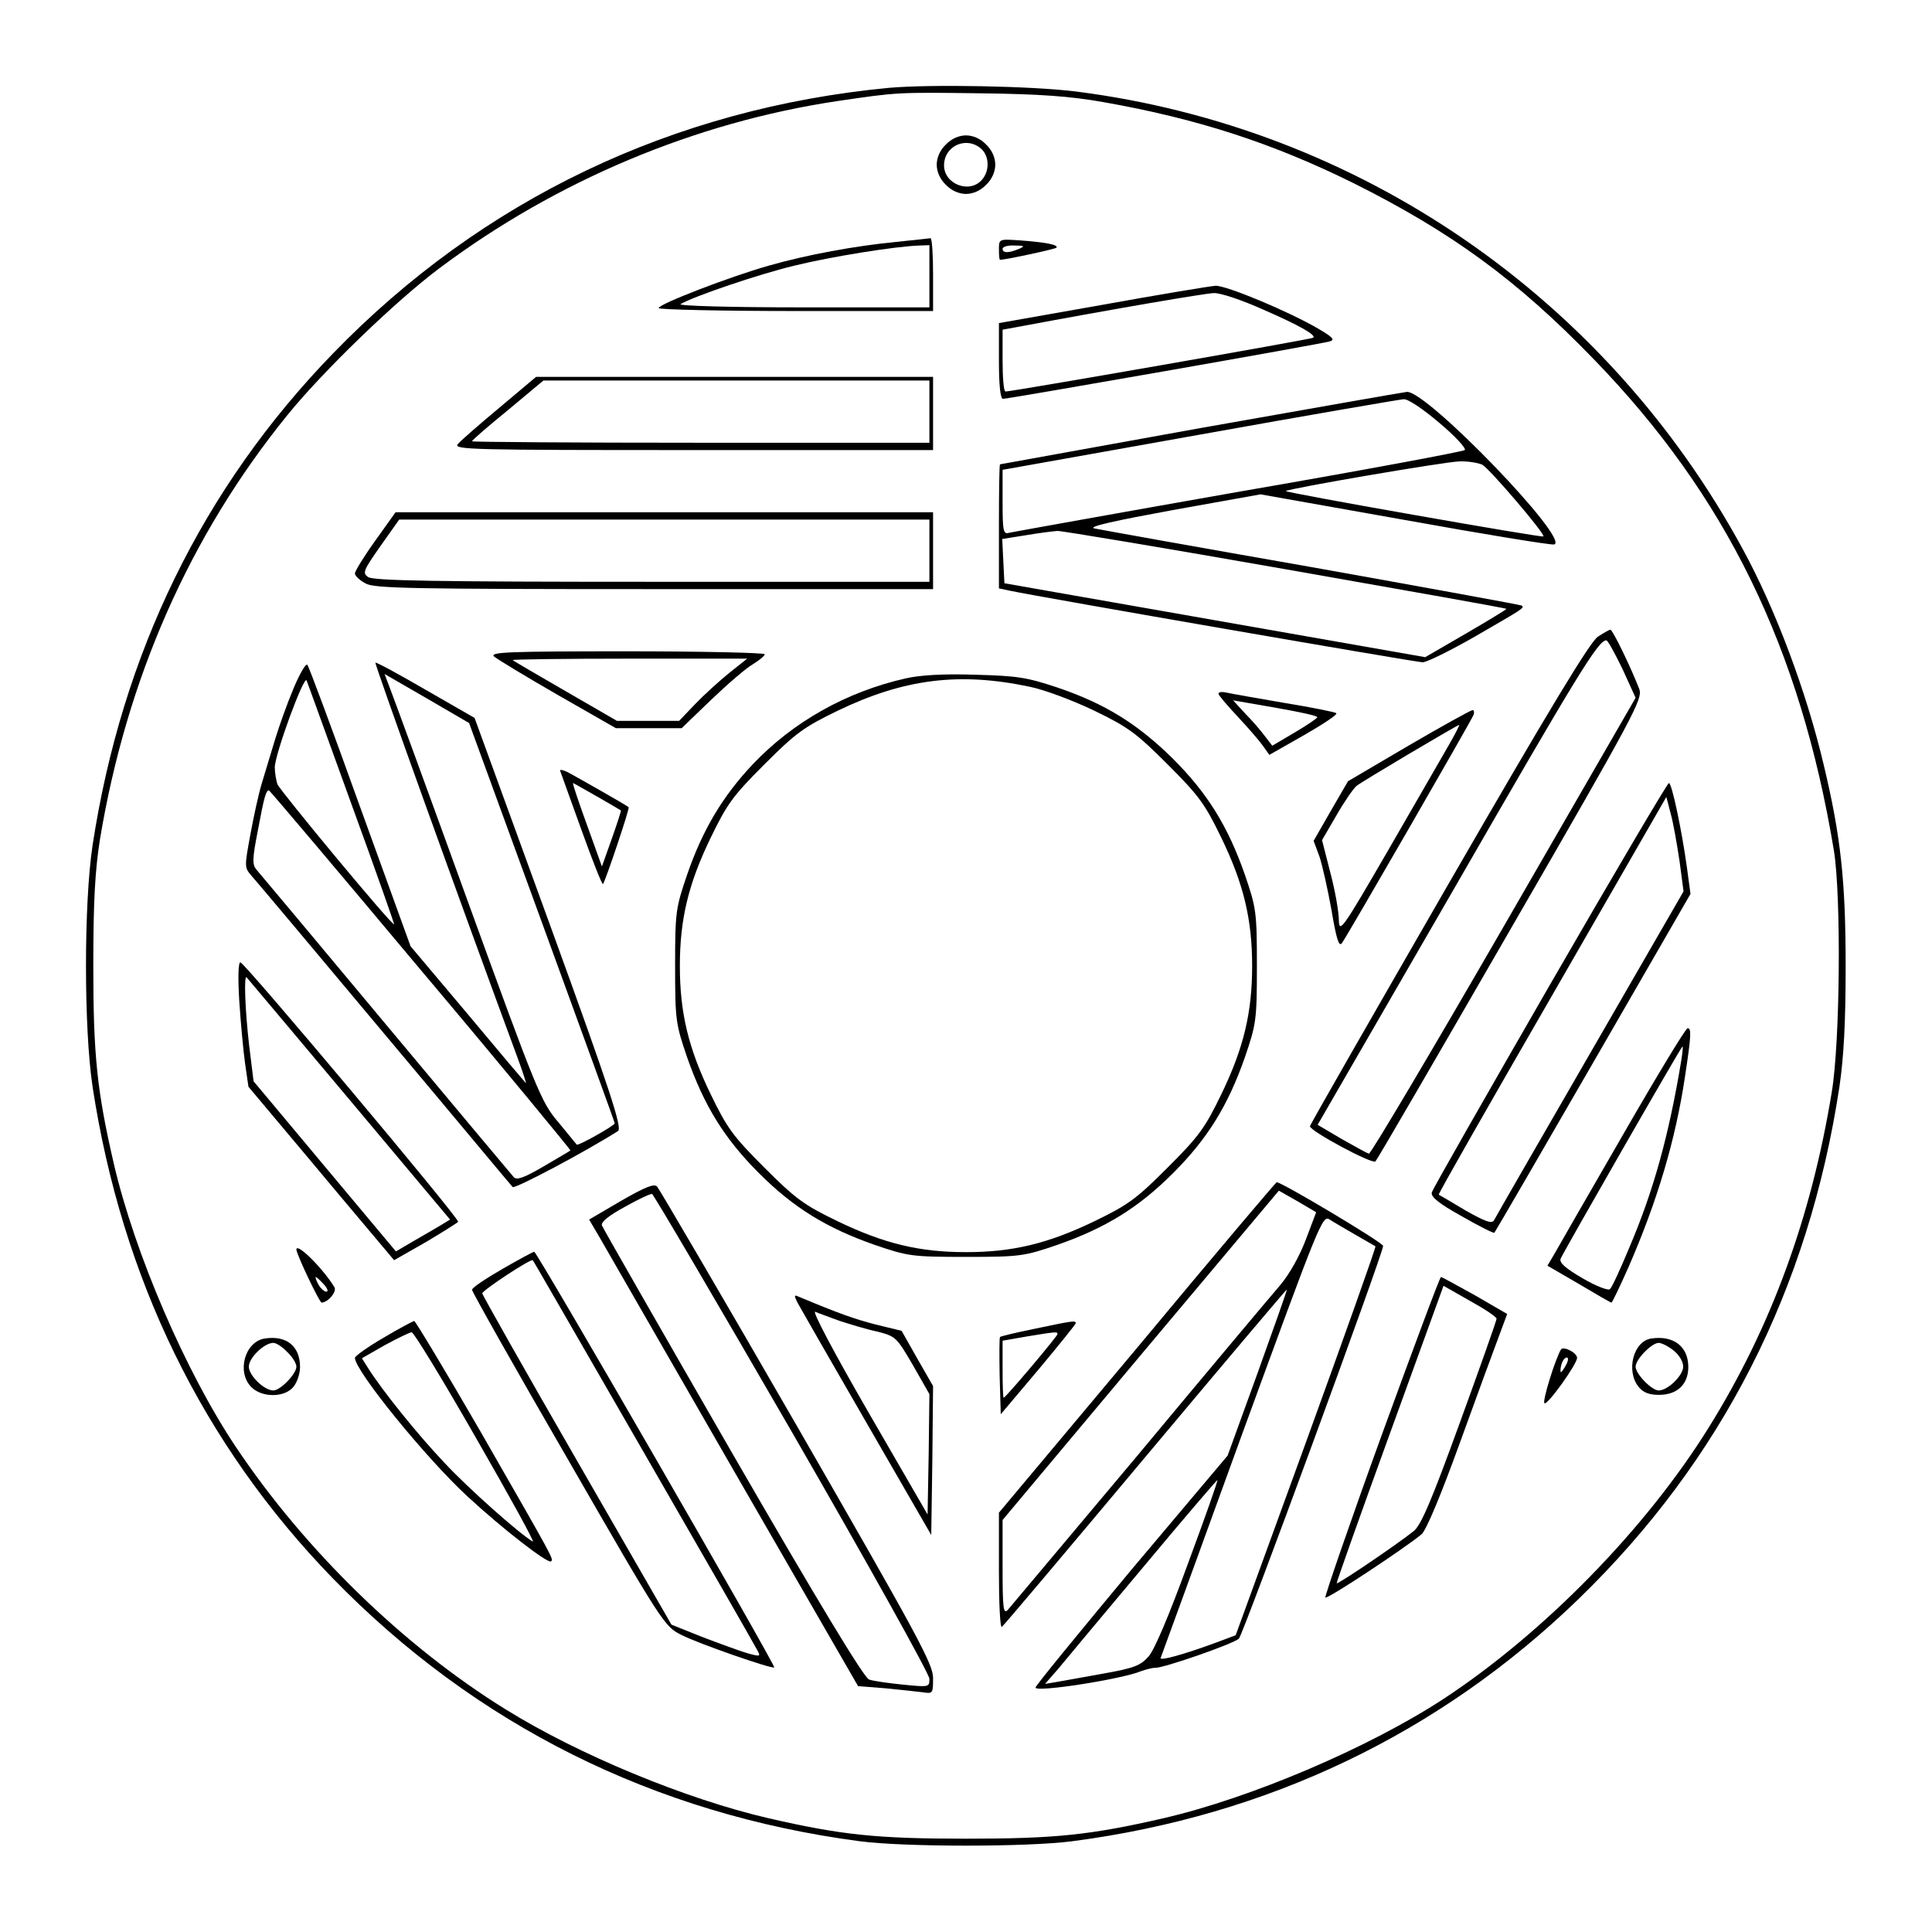 <?xml version="1.0" encoding="UTF-8" standalone="yes"?>
<svg version="1.0" xmlns="http://www.w3.org/2000/svg" width="5.5in" height="5.5in" viewBox="0 0 528 528" preserveAspectRatio="xMidYMid meet">
  <g transform="translate(0,528) scale(0.1,-0.1)" fill="#000000" stroke="none">
    <path d="M2430 5040 c-590 -56 -1112 -305 -1520 -726 -356 -367 -577 -820
-657 -1344 -24 -159 -24 -501 0 -660 80 -524 301 -977 656 -1343 390 -401 879
-645 1441 -719 122 -16 458 -16 580 0 536 70 1005 295 1384 662 391 379 629
846 713 1400 12 82 17 176 17 330 0 231 -13 354 -60 550 -47 199 -131 424
-221 589 -374 689 -1050 1153 -1823 1251 -120 15 -397 20 -510 10z m585 -39
c256 -45 463 -112 685 -222 266 -133 446 -264 655 -480 362 -373 565 -789 657
-1344 20 -125 17 -523 -6 -660 -56 -342 -166 -643 -336 -916 -172 -277 -451
-562 -725 -742 -205 -134 -527 -271 -765 -326 -200 -46 -296 -56 -540 -56
-244 0 -340 10 -540 56 -225 52 -520 174 -719 298 -278 172 -548 435 -736 716
-138 206 -277 530 -334 775 -46 199 -56 296 -56 540 0 180 5 261 18 345 73
441 246 832 512 1160 97 120 297 313 416 402 319 239 699 399 1089 457 163 24
162 24 390 21 162 -2 245 -8 335 -24z"/>
    <path d="M2585 4885 c-16 -15 -25 -36 -25 -55 0 -19 9 -40 25 -55 15 -16 36
-25 55 -25 19 0 40 9 55 25 16 15 25 36 25 55 0 19 -9 40 -25 55 -15 16 -36
25 -55 25 -19 0 -40 -9 -55 -25z m97 -12 c22 -20 23 -61 1 -85 -34 -38 -103
-11 -103 40 0 54 62 81 102 45z"/>
    <path d="M2450 4619 c-113 -11 -244 -35 -349 -65 -106 -30 -301 -105 -301
-116 0 -4 169 -8 375 -8 l375 0 0 100 c0 55 -3 99 -7 99 -5 -1 -46 -5 -93 -10z
m90 -94 l0 -85 -347 0 c-198 0 -342 4 -333 9 38 22 215 82 311 105 97 24 276
53 342 55 l27 1 0 -85z"/>
    <path d="M2730 4598 c0 -15 1 -28 3 -28 15 0 150 29 154 33 7 8 -30 15 -99 20
-58 4 -58 4 -58 -25z m55 2 c-28 -12 -45 -12 -45 0 0 6 15 10 33 9 27 0 29 -2
12 -9z"/>
    <path d="M3013 4447 l-283 -50 0 -104 c0 -66 4 -103 11 -103 15 0 871 150 893
157 15 4 9 11 -30 34 -80 47 -252 119 -282 118 -15 -1 -154 -24 -309 -52z
m439 -13 c99 -43 146 -70 137 -77 -4 -4 -829 -148 -841 -147 -5 0 -8 38 -8 85
l0 84 33 6 c283 53 519 93 544 94 18 1 77 -19 135 -45z"/>
    <path d="M1365 4166 c-55 -46 -107 -91 -114 -100 -12 -15 39 -16 643 -16 l656
0 0 100 0 100 -542 0 -543 0 -100 -84z m1175 -11 l0 -85 -625 0 c-344 0 -625
2 -625 4 0 3 44 41 98 85 l97 81 528 0 527 0 0 -85z"/>
    <path d="M3280 4110 c-300 -54 -546 -99 -547 -99 -2 -1 -3 -77 -3 -170 l0
-169 28 -6 c96 -20 1113 -196 1130 -196 11 0 76 32 144 71 133 77 134 77 127
84 -3 2 -261 49 -574 105 -314 55 -581 103 -595 106 -16 5 57 21 215 50 l240
43 394 -70 c216 -39 400 -69 408 -67 48 10 -347 420 -402 417 -11 -1 -265 -46
-565 -99z m654 14 c43 -36 74 -70 69 -74 -4 -4 -282 -56 -618 -114 -335 -59
-618 -110 -627 -112 -16 -5 -18 4 -18 83 l0 89 538 96 c295 53 546 96 558 97
12 1 52 -26 98 -65z m117 -114 c20 -11 173 -190 167 -196 -2 -2 -162 25 -355
59 -194 34 -350 63 -349 65 8 7 434 80 474 81 24 1 52 -4 63 -9z m-536 -286
c330 -58 601 -106 602 -108 1 -1 -48 -31 -110 -67 l-112 -65 -575 101 -575
101 -3 60 -3 61 63 10 c35 6 74 11 88 12 14 0 295 -47 625 -105z"/>
    <path d="M1026 3803 c-31 -43 -56 -84 -56 -90 0 -7 13 -19 30 -28 25 -13 127
-15 790 -15 l760 0 0 105 0 105 -735 0 -734 0 -55 -77z m1514 -28 l0 -85 -758
0 c-598 0 -762 3 -776 13 -16 11 -13 18 34 85 l51 72 724 0 725 0 0 -85z"/>
    <path d="M4367 3540 c-21 -13 -135 -202 -408 -675 -208 -361 -379 -659 -379
-663 0 -13 171 -105 179 -96 5 5 171 291 370 636 339 587 361 628 351 655 -22
57 -73 163 -79 162 -3 0 -19 -9 -34 -19z m67 -88 l36 -79 -360 -624 c-198
-343 -364 -623 -369 -622 -4 1 -37 19 -74 40 l-66 39 375 649 c338 587 392
675 414 675 4 0 23 -35 44 -78z"/>
    <path d="M1350 3486 c8 -7 87 -55 174 -105 l159 -91 90 0 90 0 81 78 c45 43
96 87 114 97 18 11 32 23 32 27 0 4 -170 8 -377 8 -321 0 -375 -2 -363 -14z
m643 -45 c-26 -21 -68 -59 -93 -85 l-44 -46 -85 0 -85 0 -140 81 c-78 45 -143
83 -145 85 -2 2 141 4 318 4 l323 0 -49 -39z"/>
    <path d="M802 3398 c-17 -40 -39 -102 -50 -138 -11 -36 -27 -89 -36 -119 -9
-29 -23 -94 -32 -143 -16 -87 -16 -89 3 -111 11 -12 174 -206 363 -432 189
-225 346 -414 351 -419 6 -6 200 97 288 153 12 8 -20 107 -188 569 l-204 560
-134 77 c-74 43 -135 76 -137 74 -3 -3 233 -659 390 -1084 14 -38 23 -67 21
-65 -3 3 -75 88 -160 190 l-155 184 -138 381 c-75 209 -140 384 -144 388 -4 5
-21 -24 -38 -65z m679 -639 c109 -299 199 -546 199 -549 0 -6 -101 -63 -104
-58 -1 1 -24 29 -50 61 -47 55 -58 82 -248 605 -109 301 -205 563 -213 583
l-14 37 116 -67 115 -67 199 -545z m-520 322 c65 -178 117 -326 116 -327 -5
-5 -311 364 -319 383 -3 10 -7 30 -7 45 -1 34 81 257 87 238 3 -7 58 -160 123
-339z m189 -452 c227 -269 410 -492 409 -493 -2 -2 -35 -21 -74 -44 -53 -31
-73 -38 -81 -29 -6 7 -163 194 -349 417 -186 223 -345 413 -353 422 -13 15
-13 28 3 110 17 91 22 108 30 108 2 0 189 -221 415 -491z"/>
    <path d="M2475 3426 c-163 -37 -308 -119 -418 -235 -82 -87 -137 -179 -179
-301 -31 -91 -33 -101 -33 -250 0 -149 2 -159 33 -250 46 -131 101 -221 196
-316 95 -95 185 -150 316 -196 91 -31 101 -33 250 -33 149 0 159 2 250 33 131
46 221 101 316 196 95 95 150 185 196 316 31 91 33 101 33 250 0 149 -2 159
-33 250 -46 131 -101 221 -196 316 -96 95 -186 151 -316 195 -84 28 -110 32
-225 35 -86 3 -151 -1 -190 -10z m340 -23 c39 -8 117 -37 175 -65 93 -45 115
-61 201 -147 86 -86 102 -108 147 -201 61 -126 84 -223 84 -350 0 -127 -23
-224 -84 -350 -45 -93 -61 -115 -147 -201 -86 -86 -108 -102 -201 -147 -127
-61 -223 -84 -350 -84 -127 0 -223 23 -350 84 -93 45 -115 61 -201 147 -86 86
-102 108 -147 201 -61 126 -84 223 -84 350 0 127 23 224 84 350 45 93 61 115
147 201 86 86 108 102 201 147 181 87 332 106 525 65z"/>
    <path d="M3330 3384 c0 -4 24 -32 53 -63 29 -31 60 -67 69 -80 l17 -24 95 54
c52 30 92 56 88 60 -4 3 -68 16 -142 28 -74 13 -145 25 -157 28 -13 3 -23 2
-23 -3z m270 -64 c0 -3 -28 -22 -62 -42 l-61 -36 -20 26 c-11 15 -35 43 -54
62 l-33 36 115 -20 c63 -11 115 -22 115 -26z"/>
    <path d="M3849 3242 l-165 -97 -47 -81 -47 -82 16 -43 c8 -24 23 -91 33 -147
13 -77 20 -100 28 -90 13 17 352 605 360 624 3 8 1 14 -3 13 -5 0 -84 -44
-175 -97z m110 1 c-18 -32 -93 -161 -166 -288 -124 -214 -133 -227 -134 -190
0 22 -10 80 -23 129 l-23 90 39 67 c21 37 46 73 55 81 13 11 271 164 281 167
2 1 -11 -25 -29 -56z"/>
    <path d="M1531 3173 c2 -5 28 -78 58 -161 30 -83 56 -150 59 -148 6 7 74 208
70 210 -5 5 -141 82 -167 96 -13 6 -22 8 -20 3z m101 -70 c35 -20 64 -37 65
-38 1 0 -10 -35 -25 -77 l-27 -76 -41 114 c-23 63 -40 114 -38 114 1 0 31 -17
66 -37z"/>
    <path d="M4236 2589 c-175 -304 -321 -559 -323 -568 -3 -12 19 -30 82 -65 47
-27 87 -47 89 -45 2 2 124 212 270 465 l266 461 -10 74 c-14 101 -41 229 -49
229 -4 0 -150 -248 -325 -551z m354 338 l11 -83 -255 -442 c-141 -244 -259
-449 -263 -457 -6 -10 -23 -4 -78 27 -38 23 -71 42 -73 43 -2 2 138 247 310
545 l312 542 12 -46 c7 -25 17 -83 24 -129z"/>
    <path d="M654 2543 c4 -60 11 -136 16 -171 l9 -62 173 -206 c95 -114 185 -220
199 -237 l26 -31 86 49 c47 28 87 53 89 56 4 9 -584 709 -595 709 -6 0 -7 -42
-3 -107z m300 -267 l276 -329 -28 -17 c-15 -9 -48 -28 -74 -43 l-46 -27 -195
233 -194 232 -12 97 c-11 95 -15 195 -7 187 2 -2 128 -152 280 -333z"/>
    <path d="M4435 2178 c-93 -161 -177 -307 -187 -325 l-19 -32 86 -50 c47 -28
87 -51 89 -51 2 0 23 44 47 98 78 179 128 346 154 520 17 112 18 132 7 132 -5
0 -85 -132 -177 -292z m160 205 c-34 -206 -76 -357 -142 -512 -24 -58 -48
-110 -53 -114 -4 -5 -38 8 -74 29 -48 28 -65 43 -61 54 8 19 329 579 333 580
2 0 0 -17 -3 -37z"/>
    <path d="M1697 1998 l-87 -51 30 -51 c16 -28 181 -315 367 -638 l338 -586 75
-6 c41 -4 87 -9 103 -11 26 -4 27 -3 27 39 0 38 -40 112 -371 687 -204 354
-377 649 -383 656 -8 9 -31 0 -99 -39z m468 -633 c206 -357 375 -660 375 -673
0 -23 -1 -23 -72 -16 -40 4 -82 10 -93 14 -14 5 -142 217 -373 617 -193 335
-354 616 -357 624 -3 9 17 26 63 51 37 21 70 36 74 35 4 -1 176 -294 383 -652z"/>
    <path d="M3108 1597 l-378 -451 0 -159 c0 -87 3 -156 8 -153 4 2 180 211 392
464 212 253 386 459 387 458 1 -1 -35 -103 -80 -228 l-82 -226 -263 -312
c-144 -173 -262 -317 -262 -322 0 -14 237 23 289 45 14 5 31 9 37 9 18 -3 217
66 230 80 12 13 394 1053 394 1073 0 9 -280 176 -291 174 -2 0 -174 -203 -381
-452z m461 296 c-17 -45 -44 -94 -71 -126 -25 -29 -199 -236 -387 -462 -189
-225 -350 -417 -357 -425 -12 -12 -14 5 -14 116 l0 130 377 450 378 450 51
-29 51 -30 -28 -74z m136 12 c28 -16 52 -30 54 -31 2 -2 -83 -241 -189 -533
l-193 -530 -56 -21 c-87 -32 -153 -50 -149 -41 2 5 102 279 222 610 214 585
220 601 240 588 12 -8 44 -26 71 -42z m-458 -897 c-52 -143 -92 -237 -108
-255 -22 -25 -40 -32 -125 -47 -54 -10 -112 -20 -128 -23 l-30 -5 35 40 c19
23 124 149 234 280 110 132 201 238 202 237 2 -1 -34 -103 -80 -227z"/>
    <path d="M810 1865 c0 -12 63 -145 69 -145 18 1 42 30 35 42 -30 50 -104 124
-104 103z m75 -95 c10 -11 13 -20 7 -20 -6 0 -16 9 -22 20 -6 11 -9 20 -7 20
2 0 12 -9 22 -20z"/>
    <path d="M1373 1812 c-45 -26 -83 -51 -83 -57 0 -5 118 -215 263 -465 258
-448 263 -455 309 -478 49 -25 249 -94 254 -89 5 4 -649 1137 -656 1136 -3 0
-42 -21 -87 -47z m384 -497 c165 -286 305 -530 311 -542 12 -21 11 -21 -26
-11 -20 6 -75 26 -122 44 l-85 34 -258 448 c-142 246 -258 452 -259 457 -1 8
133 96 138 91 1 0 136 -235 301 -521z"/>
    <path d="M3775 1355 c-87 -240 -155 -438 -153 -441 6 -5 223 139 263 173 13
11 54 110 104 248 46 127 94 258 107 292 l23 62 -88 51 c-49 27 -90 50 -93 50
-3 0 -76 -196 -163 -435z m315 321 c0 -5 -45 -132 -100 -283 -78 -215 -106
-280 -126 -297 -42 -34 -207 -146 -211 -143 -1 2 64 185 145 408 l147 405 72
-41 c40 -22 73 -44 73 -49z"/>
    <path d="M2180 1719 c7 -13 92 -161 189 -329 l176 -305 3 204 2 203 -43 75
-43 76 -70 17 c-58 15 -101 30 -213 77 -11 5 -11 2 -1 -18z m115 -49 c28 -9
73 -23 102 -29 51 -13 53 -15 98 -92 l45 -79 -2 -165 -3 -164 -162 280 c-93
161 -155 278 -145 274 9 -4 40 -15 67 -25z"/>
    <path d="M1048 1624 c-43 -25 -78 -50 -78 -55 0 -35 194 -274 308 -379 94 -87
220 -185 228 -177 7 7 10 1 -193 355 -96 166 -178 302 -181 302 -4 -1 -42 -21
-84 -46z m253 -274 c92 -160 162 -287 155 -283 -36 21 -175 144 -242 216 -73
77 -168 195 -208 258 l-17 27 63 36 c35 19 68 35 73 35 6 0 85 -130 176 -289z"/>
    <path d="M2825 1648 c-49 -10 -91 -20 -92 -22 -2 -2 -2 -50 -1 -107 l3 -104
103 122 c56 67 102 124 102 127 0 8 -10 6 -115 -16z m65 -14 c0 -6 -142 -174
-147 -174 -2 0 -3 35 -3 78 l0 78 63 11 c85 14 87 14 87 7z"/>
    <path d="M724 1622 c-55 -8 -78 -92 -37 -133 29 -29 91 -29 115 1 10 12 18 36
18 54 0 57 -37 87 -96 78z m61 -37 c14 -13 25 -31 25 -40 0 -20 -44 -65 -63
-65 -25 0 -67 41 -67 65 0 24 42 65 67 65 8 0 25 -11 38 -25z"/>
    <path d="M4513 1622 c-49 -7 -70 -88 -35 -132 13 -16 29 -22 56 -22 50 0 80
29 80 76 0 56 -40 87 -101 78z m61 -33 c15 -12 26 -30 26 -44 0 -24 -42 -65
-67 -65 -19 0 -63 45 -63 65 0 20 44 65 63 65 8 0 26 -9 41 -21z"/>
    <path d="M4266 1592 c-16 -27 -52 -143 -45 -147 8 -6 89 107 89 124 0 14 -37
33 -44 23z m14 -42 c-6 -11 -12 -20 -14 -20 -2 0 -2 9 1 20 3 11 9 20 15 20 5
0 4 -9 -2 -20z"/>
  </g>
</svg>